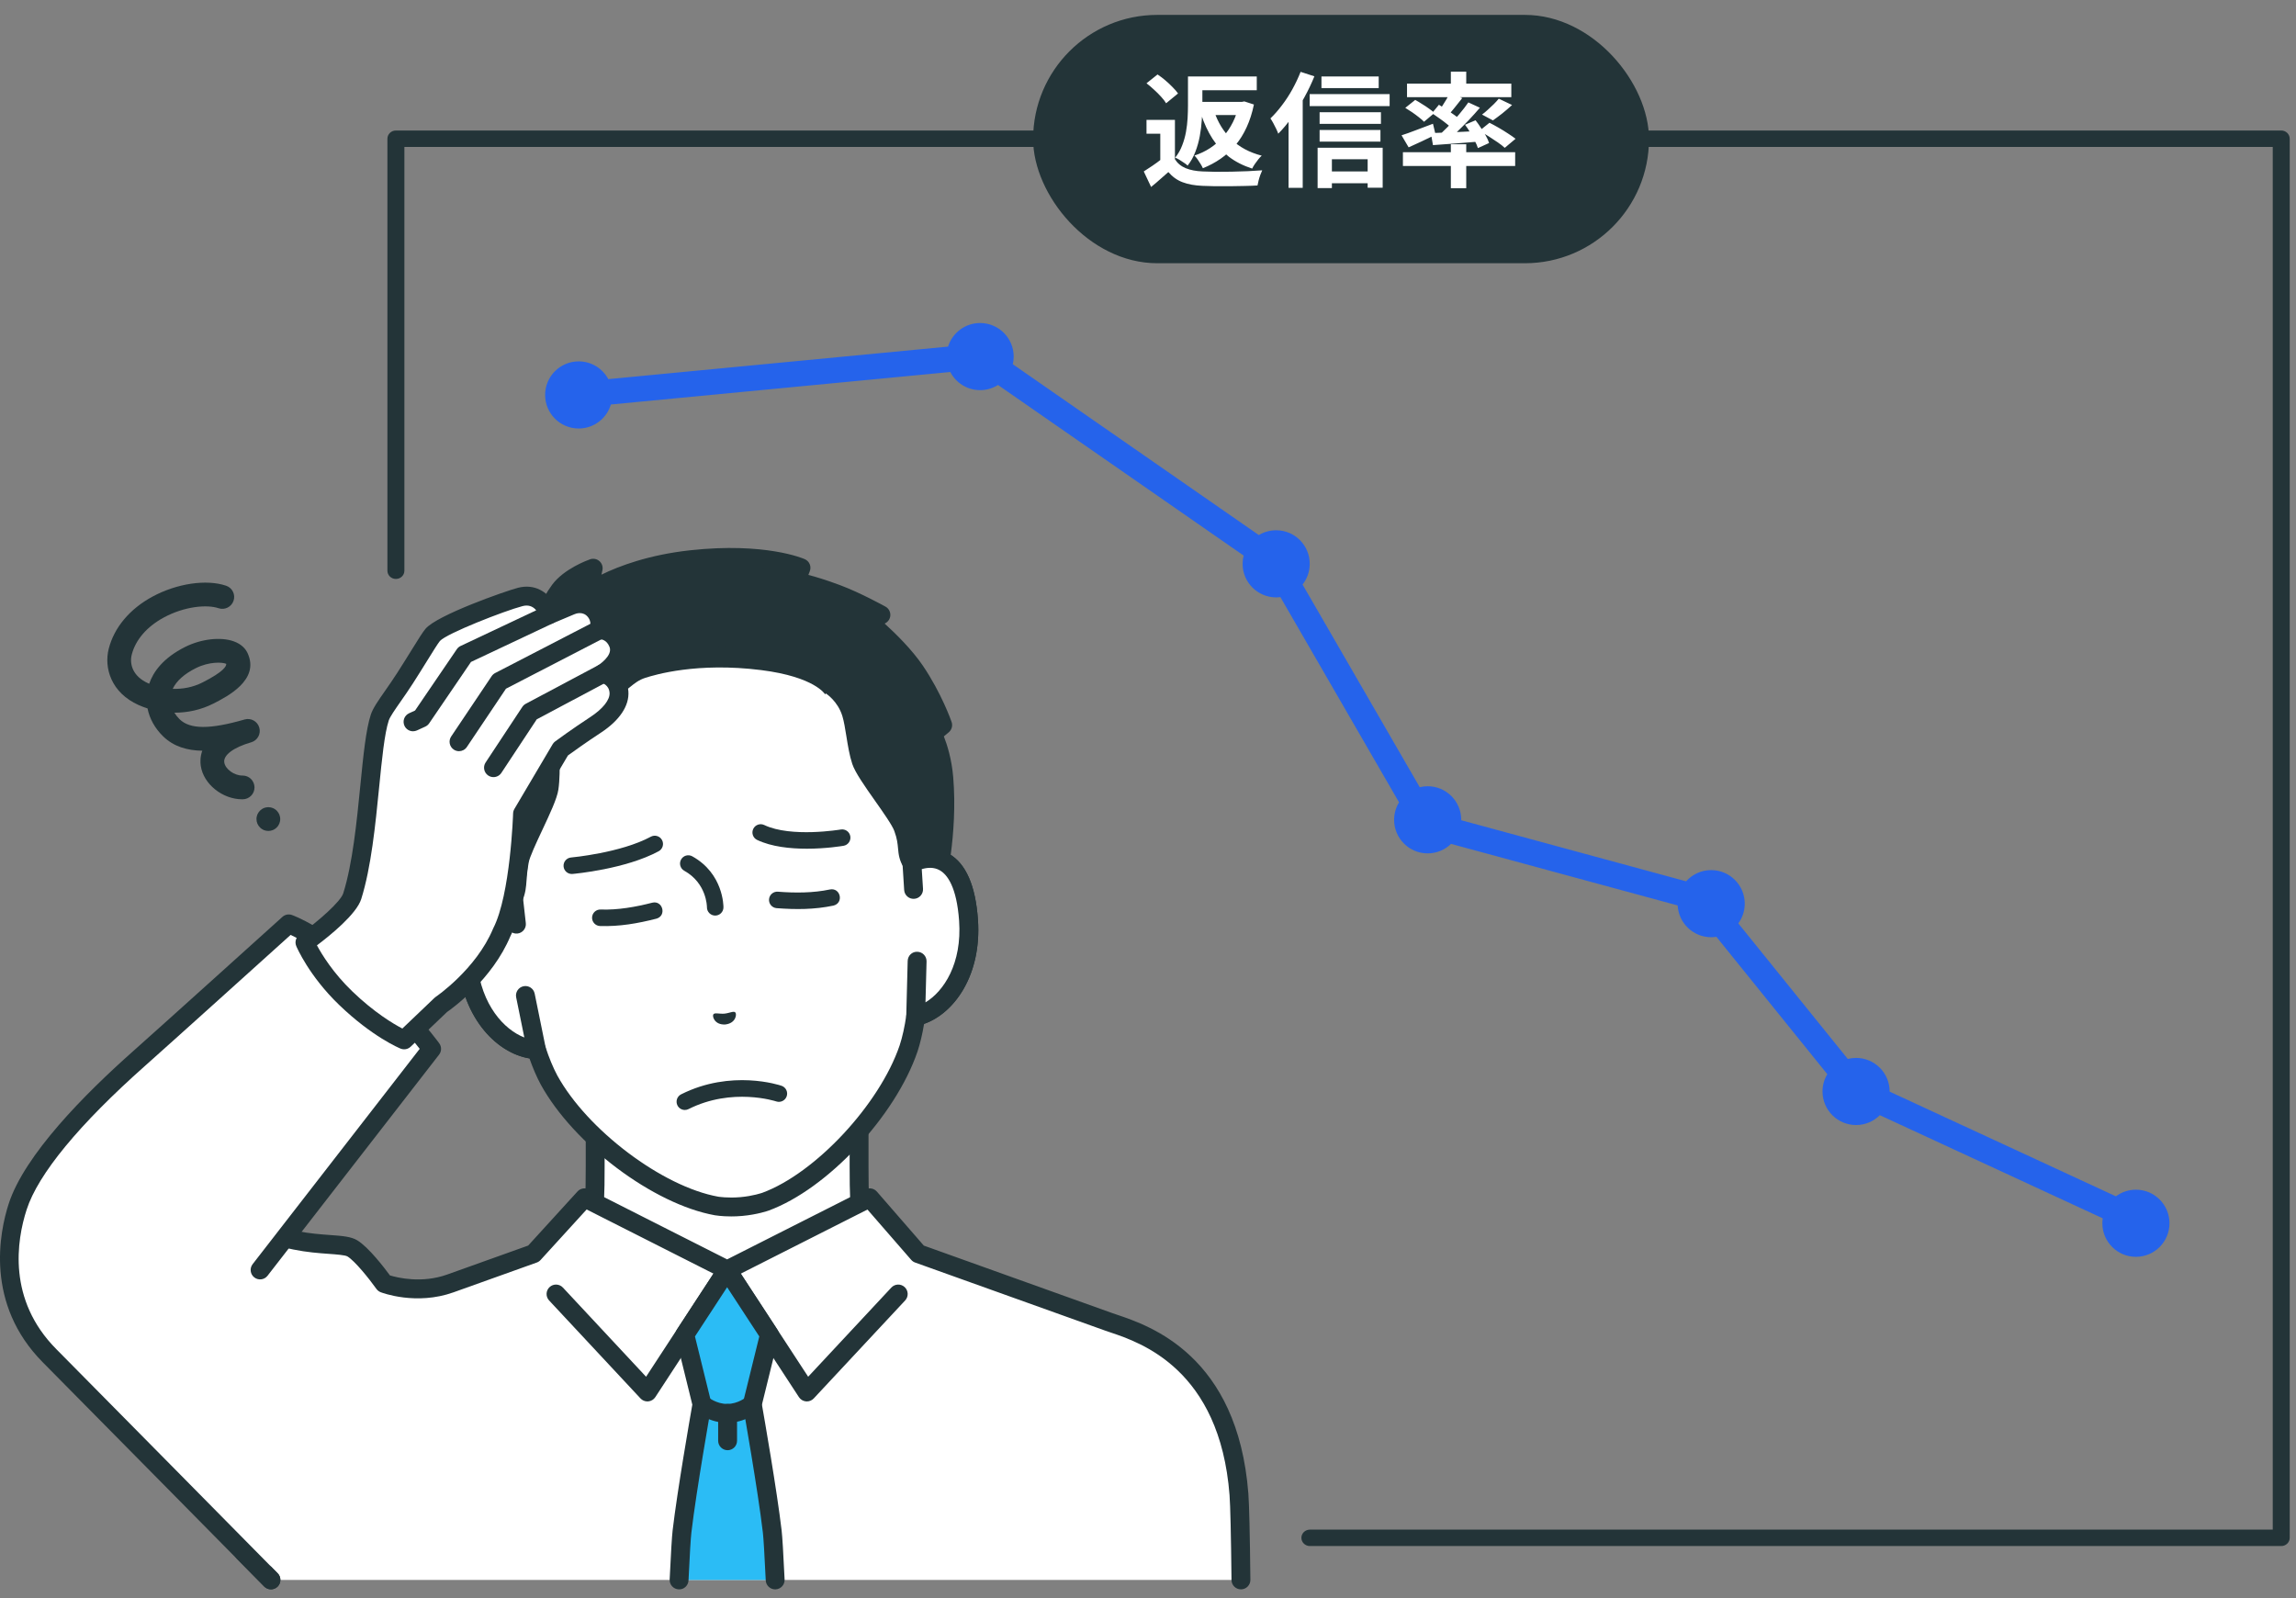 <svg width="250" height="174" viewBox="0 0 250 174" fill="none" xmlns="http://www.w3.org/2000/svg">
<rect x="0" y="0" width="250" height="174" fill="#808080" stroke="none"/>
<g clip-path="url(#clip0_1_3485)">
<path d="M108.7 144.778C99.183 141.2 97.079 138.045 95.433 136.192C93.786 134.339 93.54 133.002 93.54 126.996V108.325L79.173 111.609L64.806 108.325V126.996C64.806 133.002 64.56 134.339 62.914 136.192C61.267 138.045 59.163 141.2 49.647 144.778C40.14 148.353 68.526 165.457 68.526 165.457H89.82C89.82 165.457 118.206 148.353 108.7 144.778Z" fill="white"/>
<path d="M89.821 166.485C89.473 166.485 89.132 166.308 88.94 165.987C88.647 165.501 88.803 164.87 89.29 164.577C97.329 159.732 109.955 150.66 109.614 146.941C109.595 146.737 109.546 146.194 108.338 145.74C99.389 142.376 96.802 139.36 95.09 137.365C94.942 137.193 94.801 137.029 94.664 136.875C92.724 134.69 92.513 132.943 92.513 126.996V109.614L79.402 112.611C79.252 112.646 79.095 112.646 78.945 112.611L65.834 109.614V126.996C65.834 132.944 65.623 134.691 63.682 136.875C63.545 137.029 63.405 137.192 63.257 137.364C61.545 139.36 58.958 142.375 50.008 145.74C48.8 146.194 48.751 146.737 48.732 146.941C48.391 150.66 61.018 159.732 69.057 164.577C69.543 164.87 69.7 165.501 69.406 165.987C69.113 166.474 68.481 166.63 67.996 166.337C64.34 164.134 46.128 152.836 46.685 146.754C46.77 145.828 47.29 144.566 49.285 143.816C57.742 140.637 60.122 137.862 61.697 136.026C61.853 135.844 62.001 135.672 62.145 135.509C63.49 133.996 63.778 133.096 63.778 126.996V108.325C63.778 108.012 63.921 107.716 64.165 107.521C64.411 107.326 64.73 107.253 65.035 107.323L79.173 110.555L93.311 107.323C93.616 107.253 93.936 107.326 94.181 107.521C94.426 107.716 94.568 108.012 94.568 108.325V126.996C94.568 133.096 94.857 133.996 96.201 135.509C96.345 135.672 96.493 135.845 96.65 136.026C98.225 137.862 100.606 140.637 109.062 143.816C111.057 144.566 111.577 145.828 111.662 146.754C112.218 152.836 94.007 164.134 90.35 166.337C90.184 166.437 90.002 166.485 89.821 166.485Z" fill="#233438"/>
<path d="M120.669 143.912L99.991 136.505L94.703 130.424L79.173 138.281L63.643 130.424L58.098 136.505L49.041 139.746C45.289 141.089 41.821 139.746 41.821 139.746C41.821 139.746 39.661 136.716 38.364 135.93C37.068 135.144 32.493 136.064 27.689 133.452C22.883 130.84 24.003 155.889 24.003 155.889L26.533 169.021L29.503 172.031H135.12C135.069 167.351 134.997 163.932 134.903 162.713C133.722 147.41 123.51 144.93 120.669 143.912L120.669 143.912Z" fill="white"/>
<path d="M29.503 173.059C29.237 173.059 28.972 172.957 28.771 172.753L25.801 169.743C25.658 169.599 25.562 169.415 25.523 169.216L22.994 156.083C22.985 156.034 22.979 155.984 22.977 155.934C22.757 151.016 22.317 134.797 25.891 132.562C26.584 132.128 27.396 132.123 28.179 132.549C31.079 134.125 33.891 134.329 35.945 134.477C37.268 134.573 38.224 134.643 38.897 135.051C40.134 135.8 41.855 138.053 42.459 138.875C43.289 139.126 45.93 139.768 48.694 138.778L57.511 135.624L62.883 129.732C63.194 129.391 63.694 129.298 64.107 129.507L79.173 137.129L94.239 129.507C94.659 129.294 95.17 129.395 95.479 129.75L100.59 135.628L121.016 142.944C121.181 143.004 121.373 143.068 121.588 143.141C125.192 144.353 134.766 147.575 135.928 162.634C136.019 163.812 136.093 166.97 136.148 172.021C136.154 172.588 135.698 173.053 135.131 173.059H135.12C134.557 173.059 134.098 172.606 134.092 172.043C134.039 167.108 133.964 163.909 133.878 162.792C132.821 149.09 124.184 146.183 120.932 145.089C120.704 145.012 120.499 144.943 120.322 144.88L99.644 137.473C99.479 137.414 99.331 137.313 99.216 137.18L94.453 131.703L79.638 139.198C79.346 139.346 79.001 139.346 78.709 139.198L63.876 131.694L58.858 137.198C58.745 137.322 58.602 137.417 58.444 137.473L49.387 140.714C45.323 142.17 41.607 140.765 41.45 140.704C41.263 140.632 41.101 140.506 40.984 140.342C40.196 139.237 38.643 137.3 37.832 136.809C37.582 136.657 36.592 136.585 35.797 136.528C33.683 136.375 30.487 136.143 27.198 134.355C27.039 134.269 27.005 134.291 26.981 134.305C25.236 135.396 24.609 146.279 25.027 155.768L27.483 168.521L30.235 171.31C30.633 171.714 30.629 172.365 30.225 172.763C30.024 172.961 29.764 173.059 29.503 173.059L29.503 173.059Z" fill="#233438"/>
<path d="M70.492 152.596C70.209 152.596 69.936 152.479 69.741 152.269L59.789 141.601C59.403 141.186 59.425 140.535 59.84 140.148C60.255 139.761 60.905 139.783 61.293 140.199L70.349 149.908L78.312 137.719C78.623 137.244 79.261 137.11 79.735 137.421C80.211 137.731 80.344 138.368 80.034 138.843L71.353 152.13C71.18 152.395 70.895 152.565 70.581 152.592C70.551 152.595 70.522 152.596 70.492 152.596Z" fill="#233438"/>
<path d="M87.854 152.596C87.825 152.596 87.795 152.595 87.765 152.592C87.451 152.565 87.166 152.395 86.993 152.13L78.313 138.843C78.002 138.368 78.136 137.731 78.611 137.421C79.086 137.11 79.723 137.244 80.034 137.719L87.997 149.908L97.053 140.199C97.441 139.783 98.091 139.761 98.506 140.148C98.921 140.535 98.944 141.186 98.557 141.601L88.606 152.269C88.41 152.478 88.137 152.596 87.854 152.596H87.854Z" fill="#233438"/>
<path d="M81.913 152.911L83.78 145.332L79.173 138.281L74.567 145.332L76.433 152.911C76.433 152.911 74.82 161.993 74.261 166.749C74.18 167.439 74.07 169.32 73.942 172.032H84.405C84.276 169.32 84.166 167.439 84.085 166.749C83.526 161.993 81.913 152.911 81.913 152.911L81.913 152.911Z" fill="#2BBCF5"/>
<path d="M84.404 173.06C83.859 173.06 83.404 172.632 83.378 172.081C83.243 169.252 83.138 167.498 83.064 166.869C82.522 162.254 80.968 153.466 80.902 153.094C80.891 153.035 80.885 152.971 80.885 152.911C80.885 152.828 80.895 152.745 80.915 152.665L82.675 145.52L79.173 140.161L75.671 145.52L77.431 152.665C77.451 152.745 77.461 152.828 77.461 152.911C77.461 152.971 77.455 153.035 77.444 153.094C77.379 153.466 75.825 162.255 75.282 166.869C75.208 167.499 75.103 169.252 74.969 172.081C74.942 172.648 74.467 173.098 73.893 173.059C73.326 173.032 72.888 172.551 72.915 171.984C73.053 169.067 73.16 167.315 73.24 166.629C73.75 162.294 75.133 154.371 75.383 152.946L73.568 145.578C73.501 145.301 73.55 145.008 73.706 144.77L78.313 137.719C78.503 137.429 78.826 137.253 79.173 137.253C79.52 137.253 79.844 137.429 80.034 137.719L84.64 144.77C84.796 145.008 84.845 145.301 84.778 145.578L82.963 152.946C83.215 154.381 84.596 162.297 85.106 166.629C85.186 167.315 85.293 169.066 85.432 171.984C85.458 172.551 85.021 173.032 84.454 173.059C84.437 173.06 84.42 173.06 84.404 173.06Z" fill="#233438"/>
<path d="M79.173 154.923C77.238 154.923 75.905 153.813 75.758 153.686C75.33 153.314 75.285 152.665 75.657 152.237C76.028 151.81 76.674 151.764 77.102 152.13C77.127 152.151 78.002 152.868 79.173 152.868C80.363 152.868 81.23 152.143 81.239 152.135C81.667 151.763 82.316 151.808 82.688 152.236C83.061 152.665 83.016 153.314 82.588 153.686C82.442 153.813 81.109 154.923 79.173 154.923Z" fill="#233438"/>
<path d="M79.225 157.907C78.657 157.907 78.197 157.447 78.197 156.879V153.895C78.197 153.328 78.657 152.868 79.225 152.868C79.793 152.868 80.253 153.328 80.253 153.895V156.879C80.253 157.447 79.793 157.907 79.225 157.907Z" fill="#233438"/>
<path d="M99.295 93.956C99.295 93.956 99.294 93.956 99.294 93.957L98.317 82.795C98.035 79.576 96.954 76.477 95.158 73.79C91.728 68.661 85.195 62.911 74.886 63.769L74.705 63.785C64.404 64.73 58.969 71.527 56.481 77.174C55.178 80.132 54.652 83.372 54.934 86.591L55.91 97.752C55.91 97.752 55.91 97.752 55.91 97.752C53.429 97.053 50.193 97.933 50.922 104.957C51.568 111.178 55.611 114.188 58.41 114.291V114.291C58.79 115.456 59.242 116.588 59.775 117.586C63.211 123.84 71.606 130.163 78.02 131.314C78.02 131.314 79.165 131.511 80.71 131.376C82.255 131.241 83.348 130.848 83.348 130.848C89.464 128.601 96.633 120.916 98.932 114.16C99.284 113.084 99.532 111.892 99.704 110.678V110.679C102.442 110.091 105.901 106.425 105.457 100.185C104.956 93.142 101.617 92.838 99.295 93.956V93.956Z" fill="white"/>
<path d="M79.621 132.451C78.583 132.451 77.884 132.333 77.845 132.327C71.141 131.124 62.456 124.601 58.874 118.081C58.433 117.256 58.023 116.306 57.648 115.246C54.227 114.69 50.528 111.116 49.899 105.063C49.518 101.393 50.134 98.852 51.729 97.509C52.555 96.813 53.602 96.48 54.771 96.53L53.91 86.68C53.613 83.287 54.177 79.856 55.541 76.76C57.64 71.993 62.91 63.835 74.611 62.761L74.797 62.745C86.513 61.77 93.116 68.889 96.012 73.219C97.893 76.031 99.044 79.312 99.341 82.706L100.203 92.555C101.343 92.305 102.436 92.45 103.369 92.991C105.173 94.037 106.22 96.433 106.482 100.113C106.914 106.183 103.893 110.346 100.619 111.487C100.435 112.596 100.196 113.6 99.909 114.479C97.509 121.534 90.089 129.466 83.702 131.813C83.645 131.833 82.458 132.255 80.799 132.4C80.375 132.437 79.978 132.451 79.621 132.451ZM54.555 98.584C54.052 98.584 53.505 98.701 53.053 99.081C52.337 99.685 51.563 101.175 51.944 104.85C52.532 110.51 56.101 113.178 58.448 113.264C58.878 113.28 59.253 113.563 59.387 113.972C59.78 115.178 60.216 116.231 60.681 117.101C63.944 123.04 72.134 129.214 78.202 130.302C78.203 130.302 79.243 130.473 80.62 130.352C81.998 130.232 82.992 129.883 83.002 129.88C88.779 127.757 95.773 120.255 97.958 113.829C98.261 112.902 98.507 111.79 98.686 110.534C98.747 110.107 99.067 109.764 99.489 109.673C101.784 109.181 104.836 105.934 104.432 100.258C104.169 96.573 103.148 95.239 102.338 94.769C101.406 94.229 100.311 94.608 99.742 94.882C99.672 94.915 99.599 94.941 99.523 94.959C99.234 95.024 98.93 94.963 98.689 94.788C98.449 94.613 98.295 94.342 98.27 94.046L97.293 82.885C97.026 79.835 95.992 76.887 94.304 74.362C91.659 70.408 85.624 63.904 74.971 64.793L74.793 64.809C64.146 65.786 59.339 73.236 57.422 77.589C56.197 80.369 55.691 83.451 55.958 86.501L56.934 97.663C56.963 97.999 56.826 98.328 56.565 98.544C56.305 98.76 55.956 98.833 55.631 98.742C55.356 98.664 54.97 98.584 54.555 98.584Z" fill="#233438"/>
<path d="M53.349 100.779L55.91 97.752C56.443 96.444 56.172 95.884 56.542 93.808C56.753 92.311 59.542 87.459 59.781 85.833C60.021 84.207 59.847 82.006 59.934 80.546C59.949 80.293 60.02 80.014 60.123 79.727L61.889 76.808C61.889 76.808 62.641 77.652 62.788 77.525C62.936 77.397 63.993 75.363 65.062 75.269C66.13 75.176 66.048 76.005 67.18 75.676C68.312 75.348 68.899 74.246 70.249 73.812C71.299 73.475 75.906 72.085 82.884 72.965C88.739 73.703 89.848 75.609 89.848 75.609L90.487 74.65C90.487 74.65 92.085 75.628 92.707 77.679C93.131 79.078 93.257 81.299 93.775 82.859C94.293 84.419 97.882 88.712 98.35 90.151C99.076 92.13 98.543 92.761 99.296 93.956L101.818 96.699C101.818 96.699 103.281 90.898 102.766 84.709C102.527 81.826 101.521 79.888 101.521 79.888L102.645 78.949C102.645 78.949 101.621 75.982 99.624 73.043C97.824 70.393 94.492 67.663 94.492 67.663L95.918 66.952C95.918 66.952 93.344 65.35 91.106 64.675C88.072 63.76 86.626 63.352 86.626 63.352L87.216 61.826C87.216 61.826 83.26 60.07 75.287 60.937C67.815 61.749 63.995 64.62 63.995 64.62L64.59 61.87C64.59 61.87 62.075 62.755 60.948 64.28C59.821 65.805 59.379 67.273 59.379 67.273C59.379 67.273 58.205 66.712 56.774 67.131C55.445 67.52 54.174 69.111 54.174 69.111L56.331 69.821C56.331 69.821 55.077 70.774 53.454 72.75C51.957 74.573 51.08 77.805 51.08 77.805L52.4 78.612C52.4 78.612 50.337 81.888 50.383 87.947C50.428 93.717 53.35 100.779 53.35 100.779L53.349 100.779Z" fill="#233438"/>
<path d="M53.349 101.807C53.297 101.807 53.244 101.803 53.191 101.794C52.836 101.739 52.537 101.503 52.4 101.172C52.277 100.876 49.401 93.858 49.355 87.955C49.321 83.467 50.397 80.42 51.049 78.991L50.543 78.682C50.153 78.444 49.968 77.977 50.088 77.536C50.126 77.395 51.041 74.068 52.659 72.098C53.283 71.338 53.856 70.722 54.334 70.245L53.852 70.087C53.532 69.981 53.285 69.726 53.189 69.404C53.093 69.081 53.161 68.732 53.371 68.469C53.522 68.28 54.891 66.612 56.484 66.145C57.366 65.887 58.164 65.919 58.76 66.025C59.034 65.402 59.475 64.544 60.121 63.669C61.399 61.939 63.961 61.002 64.249 60.901C64.598 60.777 64.991 60.853 65.27 61.1C65.549 61.346 65.673 61.724 65.595 62.088L65.49 62.571C67.417 61.627 70.653 60.407 75.176 59.915C83.328 59.028 87.461 60.81 87.633 60.887C88.134 61.109 88.373 61.686 88.175 62.197L88.019 62.601C88.797 62.801 89.939 63.142 91.467 63.713C93.701 64.549 96.307 65.993 96.417 66.054C96.75 66.239 96.954 66.594 96.945 66.976C96.937 67.357 96.718 67.702 96.376 67.872L96.325 67.898C97.498 68.965 99.284 70.715 100.474 72.465C102.524 75.483 103.572 78.488 103.616 78.614C103.755 79.018 103.631 79.465 103.303 79.738L102.772 80.183C103.117 81.06 103.625 82.632 103.791 84.624C104.313 90.912 102.876 96.707 102.815 96.95C102.722 97.317 102.437 97.603 102.07 97.695C101.708 97.789 101.317 97.673 101.061 97.395L98.539 94.652C98.496 94.606 98.459 94.556 98.426 94.504C97.903 93.673 97.841 93.011 97.782 92.371C97.735 91.858 97.686 91.326 97.385 90.504C97.19 89.908 96.136 88.411 95.288 87.209C94.169 85.62 93.111 84.119 92.8 83.183C92.496 82.267 92.324 81.199 92.158 80.167C92.025 79.34 91.899 78.558 91.723 77.977C91.23 76.35 89.957 75.531 89.945 75.523C89.467 75.221 89.319 74.589 89.617 74.109C89.916 73.629 90.543 73.478 91.024 73.773C91.102 73.822 92.963 74.983 93.691 77.381C93.907 78.095 94.043 78.943 94.187 79.841C94.341 80.793 94.499 81.776 94.751 82.535C94.966 83.183 96.076 84.759 96.969 86.025C98.264 87.862 99.068 89.035 99.328 89.833C99.709 90.871 99.778 91.629 99.829 92.182C99.876 92.69 99.901 92.96 100.12 93.335L101.211 94.521C101.588 92.353 102.061 88.63 101.742 84.794C101.524 82.174 100.617 80.377 100.608 80.359C100.389 79.932 100.494 79.407 100.862 79.1L101.422 78.631C101.016 77.625 100.121 75.604 98.773 73.62C97.077 71.123 93.873 68.485 93.841 68.459C93.571 68.238 93.431 67.895 93.471 67.549C93.495 67.33 93.588 67.129 93.733 66.971C92.848 66.53 91.744 66.011 90.746 65.638C87.881 64.566 86.506 64.373 86.493 64.371C86.181 64.328 85.903 64.146 85.743 63.875C85.583 63.604 85.554 63.274 85.667 62.981L85.868 62.463C84.312 62.035 80.813 61.37 75.397 61.959C68.34 62.726 64.646 65.417 64.61 65.444C64.266 65.698 63.799 65.715 63.439 65.483C63.079 65.251 62.899 64.821 62.99 64.403L63.137 63.721C62.611 64.05 62.101 64.448 61.774 64.891C60.777 66.24 60.366 67.558 60.362 67.572C60.275 67.858 60.066 68.093 59.792 68.213C59.519 68.333 59.206 68.33 58.935 68.2C58.935 68.2 58.075 67.821 57.063 68.118C56.748 68.209 56.411 68.419 56.098 68.662L56.653 68.845C57.016 68.965 57.282 69.275 57.345 69.652C57.407 70.029 57.256 70.409 56.952 70.64C56.942 70.648 55.761 71.56 54.248 73.402C53.314 74.54 52.629 76.344 52.297 77.345L52.936 77.736C53.17 77.879 53.338 78.111 53.4 78.378C53.463 78.646 53.416 78.928 53.269 79.16C53.252 79.188 51.367 82.301 51.411 87.939C51.441 91.826 52.858 96.404 53.696 98.777L55.014 97.219C55.212 96.687 55.239 96.321 55.283 95.698C55.321 95.183 55.367 94.542 55.53 93.627C55.641 92.834 56.23 91.539 57.186 89.505C57.844 88.103 58.665 86.358 58.764 85.683C58.9 84.76 58.891 83.605 58.883 82.489C58.877 81.764 58.872 81.08 58.908 80.485C59.009 78.779 60.747 76.58 61.094 76.156C61.455 75.718 62.101 75.654 62.54 76.013C62.979 76.373 63.043 77.02 62.684 77.459C61.996 78.301 61.006 79.834 60.96 80.607C60.928 81.133 60.934 81.784 60.939 82.473C60.947 83.612 60.957 84.903 60.798 85.983C60.654 86.958 59.873 88.62 59.046 90.379C58.421 91.711 57.642 93.368 57.56 93.951C57.409 94.798 57.369 95.355 57.334 95.846C57.281 96.585 57.235 97.224 56.861 98.14C56.82 98.24 56.764 98.333 56.694 98.416L54.134 101.443C53.937 101.675 53.649 101.807 53.349 101.807L53.349 101.807Z" fill="#233438"/>
<path d="M65.394 74.338C65.238 74.338 65.08 74.302 64.932 74.227C64.426 73.971 64.222 73.354 64.477 72.848C64.553 72.697 66.379 69.131 69.989 66.778C74.457 63.864 79.103 64.618 79.298 64.652C79.858 64.748 80.234 65.279 80.138 65.839C80.041 66.398 79.51 66.773 78.951 66.678C78.913 66.672 74.884 66.041 71.112 68.5C67.979 70.542 66.329 73.742 66.312 73.775C66.131 74.132 65.769 74.338 65.394 74.338V74.338Z" fill="#233438"/>
<path d="M69.969 73.399C69.7 73.399 69.432 73.295 69.231 73.088C68.838 72.682 68.844 72.037 69.248 71.641C69.36 71.531 72.058 68.944 77.831 68.439C83.186 67.967 87.259 70.614 87.43 70.726C87.904 71.038 88.036 71.676 87.723 72.15C87.411 72.624 86.773 72.755 86.3 72.443C86.265 72.42 82.625 70.083 78.01 70.487C73.027 70.923 70.705 73.092 70.683 73.114C70.483 73.304 70.225 73.399 69.969 73.399Z" fill="#233438"/>
<path d="M56.232 100.627L55.91 97.752C53.429 97.053 50.193 97.932 50.922 104.957C51.568 111.178 55.611 114.188 58.41 114.291L57.211 108.394L56.232 100.627L56.232 100.627Z" fill="white"/>
<path d="M58.41 115.319C58.397 115.319 58.385 115.319 58.372 115.318C54.768 115.186 50.573 111.546 49.9 105.063C49.519 101.393 50.135 98.851 51.729 97.509C52.879 96.541 54.461 96.276 56.189 96.763C56.592 96.877 56.885 97.222 56.931 97.638L57.253 100.513C57.316 101.077 56.91 101.585 56.346 101.649C55.778 101.71 55.274 101.305 55.21 100.741L54.971 98.609C54.373 98.538 53.634 98.593 53.053 99.081C52.337 99.684 51.563 101.175 51.944 104.851C52.427 109.495 54.917 112.125 57.091 112.967L56.203 108.599C56.09 108.042 56.45 107.5 57.006 107.387C57.564 107.274 58.105 107.633 58.218 108.189L59.417 114.087C59.48 114.396 59.398 114.716 59.194 114.957C58.998 115.187 58.711 115.319 58.41 115.319V115.319Z" fill="#233438"/>
<path d="M99.293 93.957L99.476 96.844L99.861 104.662L99.704 110.679C102.442 110.091 105.901 106.425 105.457 100.186C104.956 93.141 101.615 92.837 99.293 93.957Z" fill="white"/>
<path d="M99.704 111.706C99.467 111.706 99.234 111.624 99.047 111.469C98.805 111.268 98.668 110.967 98.677 110.652L98.833 104.636C98.848 104.068 99.302 103.609 99.887 103.635C100.455 103.65 100.903 104.122 100.888 104.689L100.772 109.145C102.768 107.938 104.763 104.916 104.432 100.259C104.169 96.573 103.148 95.239 102.338 94.769C101.681 94.388 100.944 94.464 100.366 94.638L100.502 96.779C100.538 97.345 100.108 97.834 99.541 97.869C98.968 97.906 98.487 97.475 98.45 96.909L98.268 94.022C98.241 93.604 98.47 93.213 98.847 93.031C100.463 92.252 102.069 92.238 103.369 92.991C105.173 94.036 106.22 96.433 106.482 100.113C106.945 106.614 103.447 110.927 99.92 111.683C99.848 111.699 99.776 111.706 99.704 111.706H99.704Z" fill="#233438"/>
<path d="M62.26 95.164C61.799 95.164 61.406 94.811 61.365 94.343C61.322 93.849 61.688 93.412 62.182 93.369C62.236 93.364 67.582 92.876 70.866 91.105C71.303 90.868 71.848 91.032 72.084 91.469C72.32 91.906 72.157 92.452 71.72 92.688C68.106 94.637 62.573 95.14 62.339 95.16C62.313 95.163 62.286 95.164 62.26 95.164Z" fill="#233438"/>
<path d="M87.835 92.412C86.053 92.412 84.01 92.205 82.441 91.457C81.992 91.243 81.803 90.706 82.016 90.258C82.23 89.81 82.767 89.62 83.215 89.833C86.14 91.228 91.492 90.331 91.546 90.322C92.038 90.238 92.501 90.566 92.585 91.055C92.67 91.545 92.341 92.01 91.852 92.094C91.721 92.117 89.964 92.413 87.835 92.413L87.835 92.412Z" fill="#233438"/>
<path d="M77.676 110.445C77.823 110.24 78.287 110.412 78.872 110.374C79.455 110.309 79.881 110.058 80.062 110.234C80.249 110.416 80.139 111.418 78.976 111.55C77.807 111.623 77.523 110.657 77.676 110.445Z" fill="#233438"/>
<path d="M71.48 100.029C69.445 100.549 67.454 100.9 65.329 100.831C64.833 100.811 64.448 100.392 64.468 99.895C64.488 99.395 64.915 99.007 65.416 99.034C67.256 99.1 69.219 98.756 71.013 98.292C72.157 98.004 72.618 99.702 71.48 100.029L71.48 100.029Z" fill="#233438"/>
<path d="M84.729 97.095C86.57 97.239 88.557 97.236 90.353 96.853C91.521 96.611 91.911 98.32 90.75 98.607C88.67 99.044 86.647 99.044 84.554 98.885C84.059 98.841 83.693 98.405 83.737 97.91C83.781 97.409 84.23 97.041 84.729 97.095Z" fill="#233438"/>
<path d="M77.874 99.693H77.864C77.367 99.687 76.969 99.28 76.975 98.784C76.975 98.683 76.945 96.17 74.507 94.813C74.073 94.572 73.917 94.024 74.159 93.59C74.4 93.156 74.947 92.999 75.382 93.242C78.775 95.13 78.775 98.655 78.773 98.804C78.768 99.297 78.366 99.693 77.874 99.693Z" fill="#233438"/>
<path d="M74.569 120.86C74.24 120.86 73.923 120.679 73.765 120.365C73.541 119.921 73.72 119.38 74.164 119.157C79.63 116.407 84.879 118.151 85.1 118.227C85.57 118.388 85.82 118.899 85.659 119.369C85.498 119.838 84.986 120.089 84.518 119.929C84.444 119.904 79.73 118.37 74.972 120.764C74.843 120.829 74.705 120.86 74.569 120.86L74.569 120.86Z" fill="#233438"/>
<path d="M39.825 106.381C34.886 101.786 31.44 100.598 31.44 100.598C31.44 100.598 18.147 112.595 15.141 115.26C9.137 120.583 3.453 126.657 1.92 131.404C0.426 136.033 0.266 142.453 5.405 147.63C9.69 151.949 29.503 172.031 29.503 172.031L28.319 138.281L46.996 114.206C46.996 114.206 45.71 112.459 43.68 110.236C41.65 108.013 39.825 106.381 39.825 106.381Z" fill="white"/>
<path d="M29.503 173.059C29.237 173.059 28.972 172.957 28.771 172.754C28.573 172.553 8.91 152.623 4.675 148.354C-1.664 141.969 -0.047 134.153 0.942 131.088C2.666 125.747 9.245 119.114 14.459 114.491C17.427 111.86 30.618 99.955 30.751 99.835C31.029 99.584 31.421 99.504 31.775 99.626C31.924 99.678 35.485 100.94 40.525 105.628C40.586 105.683 42.398 107.307 44.439 109.543C46.482 111.78 47.771 113.524 47.824 113.597C48.097 113.967 48.091 114.473 47.809 114.837L29.131 138.911C28.784 139.36 28.138 139.441 27.69 139.093C27.241 138.746 27.16 138.1 27.507 137.651L45.699 114.203C45.159 113.514 44.183 112.311 42.922 110.929C40.954 108.774 39.158 107.163 39.14 107.147C35.546 103.804 32.766 102.318 31.643 101.799C29.22 103.985 18.471 113.681 15.823 116.029C8.619 122.416 4.15 127.841 2.899 131.72C1.814 135.081 0.791 141.523 6.134 146.906C10.371 151.177 30.037 171.109 30.235 171.31C30.633 171.714 30.629 172.365 30.225 172.763C30.024 172.961 29.764 173.059 29.503 173.059L29.503 173.059Z" fill="#233438"/>
<path d="M33.206 102.618C33.206 102.618 37.796 99.354 38.353 97.582C40.233 91.605 40.215 81.569 41.356 78.122C41.642 77.26 42.86 75.779 44.098 73.853C45.531 71.624 46.669 69.663 47.116 69.131C48.062 68.004 54.946 65.442 56.645 65.001C59.02 64.384 59.782 66.931 59.782 66.931L62.111 65.949C62.111 65.949 63.775 65.162 64.851 66.586C65.561 67.49 65.248 68.581 65.248 68.581C65.248 68.581 66.692 68.475 67.321 70.058C68.046 71.88 65.662 73.321 65.662 73.321C65.662 73.321 67.269 73.665 67.396 75.353C67.505 76.808 66.099 78.112 64.843 78.933C62.844 80.24 61.061 81.556 61.061 81.556L56.897 88.602C56.897 88.602 56.624 97.626 54.632 101.526C52.647 106.285 48.023 109.394 48.023 109.394L44.005 113.228C44.005 113.228 41.155 112.067 37.63 108.67C34.471 105.625 33.206 102.617 33.206 102.617L33.206 102.618Z" fill="white"/>
<path d="M44.005 114.256C43.875 114.256 43.744 114.231 43.618 114.18C43.494 114.129 40.542 112.905 36.917 109.41C33.642 106.255 32.314 103.146 32.259 103.016C32.072 102.572 32.218 102.059 32.611 101.78C34.683 100.306 37.093 98.163 37.373 97.273C38.392 94.032 38.842 89.504 39.238 85.508C39.562 82.245 39.842 79.427 40.381 77.799C40.609 77.112 41.169 76.311 41.943 75.201C42.339 74.633 42.788 73.99 43.233 73.298C43.8 72.417 44.32 71.578 44.769 70.854C45.586 69.535 46.027 68.831 46.329 68.471C47.598 66.957 55.12 64.335 56.386 64.006C58.255 63.523 59.579 64.491 60.287 65.603L61.712 65.002C62.508 64.624 64.421 64.313 65.671 65.967C66.139 66.562 66.302 67.203 66.338 67.732C67.057 67.989 67.832 68.56 68.277 69.678C68.826 71.059 68.237 72.293 67.44 73.171C67.938 73.645 68.35 74.33 68.421 75.276C68.539 76.841 67.468 78.445 65.406 79.793C63.803 80.841 62.325 81.907 61.839 82.261L57.914 88.9C57.852 90.468 57.45 98.225 55.566 101.958C53.597 106.64 49.321 109.744 48.673 110.194L44.715 113.972C44.52 114.157 44.265 114.256 44.006 114.256L44.005 114.256ZM34.511 102.936C35.064 103.962 36.284 105.945 38.343 107.93C40.749 110.249 42.836 111.485 43.81 111.993L47.313 108.65C47.356 108.61 47.401 108.573 47.45 108.541C47.493 108.512 51.846 105.535 53.684 101.13C53.694 101.106 53.705 101.082 53.717 101.058C55.581 97.41 55.867 88.659 55.869 88.571C55.874 88.398 55.924 88.228 56.012 88.079L60.176 81.033C60.247 80.915 60.34 80.811 60.451 80.729C60.525 80.675 62.28 79.381 64.281 78.073C65.647 77.18 66.428 76.192 66.371 75.43C66.307 74.581 65.578 74.359 65.433 74.323C65.029 74.223 64.717 73.888 64.655 73.478C64.593 73.067 64.775 72.657 65.131 72.442C65.144 72.434 66.753 71.409 66.367 70.438C66.053 69.651 65.463 69.606 65.301 69.608C64.987 69.625 64.649 69.468 64.448 69.209C64.248 68.95 64.17 68.612 64.26 68.298C64.263 68.287 64.409 67.687 64.043 67.221C63.502 66.505 62.695 66.815 62.54 66.884L60.181 67.878C59.912 67.991 59.607 67.985 59.343 67.861C59.079 67.736 58.881 67.505 58.797 67.225C58.681 66.858 58.194 65.66 56.903 65.995C54.947 66.504 48.636 68.971 47.902 69.793C47.682 70.056 47.116 70.969 46.516 71.936C46.062 72.669 45.535 73.518 44.963 74.409C44.497 75.134 44.036 75.795 43.628 76.378C43.031 77.234 42.466 78.043 42.332 78.445C41.865 79.856 41.583 82.7 41.284 85.711C40.877 89.805 40.417 94.447 39.334 97.89C38.817 99.534 35.963 101.844 34.511 102.935L34.511 102.936Z" fill="#233438"/>
<path d="M53.733 84.617C53.538 84.617 53.342 84.562 53.167 84.447C52.693 84.134 52.563 83.496 52.876 83.023L56.874 76.971C56.969 76.828 57.098 76.711 57.25 76.63L65.18 72.414C65.681 72.148 66.304 72.338 66.57 72.839C66.836 73.34 66.646 73.962 66.145 74.229L58.446 78.322L54.592 84.156C54.394 84.455 54.067 84.617 53.733 84.617Z" fill="#233438"/>
<path d="M49.979 81.793C49.782 81.793 49.583 81.737 49.407 81.619C48.936 81.303 48.81 80.664 49.126 80.193L53.532 73.626C53.628 73.482 53.76 73.365 53.913 73.285L64.775 67.668C65.281 67.407 65.9 67.606 66.161 68.109C66.422 68.614 66.224 69.234 65.72 69.494L55.092 74.99L50.834 81.338C50.635 81.634 50.31 81.793 49.979 81.793V81.793Z" fill="#233438"/>
<path d="M44.974 79.625C44.584 79.625 44.212 79.403 44.039 79.025C43.802 78.509 44.029 77.899 44.545 77.663L45.192 77.366L49.742 70.687C49.846 70.536 49.988 70.415 50.153 70.337L59.343 66.001C59.856 65.758 60.469 65.979 60.711 66.492C60.953 67.006 60.733 67.618 60.22 67.86L51.284 72.076L46.731 78.76C46.625 78.915 46.479 79.038 46.309 79.116L45.401 79.532C45.263 79.595 45.117 79.625 44.974 79.625Z" fill="#233438"/>
<path d="M26.385 87.033C24.219 87.033 22.154 85.376 21.861 83.391C21.803 83.004 21.787 82.409 22.025 81.742C20.407 81.722 18.916 81.303 17.757 80.172C16.863 79.3 16.284 78.247 16.065 77.139C15.737 77.034 15.414 76.911 15.097 76.77C12.102 75.435 11.304 72.724 11.842 70.63C12.436 68.319 14.123 66.308 16.592 64.969C19.245 63.53 22.47 63.05 24.62 63.776C25.297 64.004 25.66 64.738 25.431 65.414C25.203 66.091 24.468 66.454 23.793 66.226C22.539 65.802 20.087 66.016 17.824 67.243C15.995 68.235 14.76 69.666 14.347 71.273C14.087 72.284 14.425 73.639 16.15 74.408C16.182 74.422 16.214 74.436 16.246 74.449C16.682 73.172 17.74 71.65 20.176 70.434C21.903 69.572 24.013 69.328 25.427 69.824C26.349 70.147 26.77 70.707 26.96 71.12C28.308 74.037 24.741 75.845 23.218 76.617C21.914 77.278 20.448 77.609 18.987 77.602C19.141 77.855 19.334 78.097 19.563 78.321C20.693 79.423 22.872 79.43 26.632 78.342C27.317 78.142 28.035 78.539 28.233 79.225C28.432 79.911 28.037 80.628 27.351 80.826C25.426 81.383 24.302 82.221 24.419 83.014C24.527 83.742 25.497 84.447 26.385 84.447C26.396 84.446 26.407 84.446 26.419 84.446C27.127 84.446 27.704 85.016 27.712 85.725C27.721 86.439 27.149 87.024 26.435 87.032C26.418 87.032 26.402 87.033 26.385 87.033L26.385 87.033ZM18.808 75.004C19.845 75.041 20.976 74.854 22.049 74.31C24.35 73.144 24.658 72.542 24.634 72.285C24.228 72.091 22.777 72.025 21.331 72.748C20.064 73.38 19.207 74.15 18.808 75.004Z" fill="#233438"/>
<path d="M29.22 90.479C29.136 90.479 29.052 90.466 28.967 90.453C28.883 90.433 28.805 90.414 28.721 90.382C28.644 90.35 28.573 90.304 28.502 90.259C28.43 90.214 28.366 90.156 28.308 90.097C28.062 89.858 27.927 89.528 27.927 89.186C27.927 89.102 27.933 89.018 27.952 88.934C27.971 88.85 27.991 88.765 28.023 88.688C28.056 88.61 28.101 88.539 28.146 88.468C28.192 88.397 28.243 88.332 28.308 88.267C28.366 88.209 28.43 88.158 28.502 88.112C28.573 88.061 28.644 88.022 28.721 87.99C28.805 87.957 28.883 87.931 28.967 87.918C29.387 87.834 29.834 87.97 30.131 88.268C30.195 88.332 30.247 88.397 30.293 88.468C30.337 88.539 30.383 88.61 30.415 88.688C30.447 88.765 30.467 88.85 30.486 88.934C30.506 89.018 30.512 89.102 30.512 89.186C30.512 89.27 30.506 89.354 30.486 89.438C30.467 89.522 30.447 89.599 30.415 89.677C30.383 89.755 30.337 89.832 30.293 89.903C30.247 89.975 30.195 90.039 30.131 90.097C30.072 90.156 30.008 90.214 29.937 90.259C29.866 90.304 29.794 90.35 29.711 90.382C29.633 90.414 29.555 90.433 29.471 90.453C29.387 90.466 29.303 90.479 29.219 90.479H29.22Z" fill="#233438"/>
<path d="M248.392 168.343H142.626C142.116 168.343 141.702 167.943 141.702 167.449C141.702 166.955 142.116 166.555 142.626 166.555H247.468V15.998H44.032V62.145C44.032 62.639 43.618 63.039 43.108 63.039C42.597 63.039 42.184 62.639 42.184 62.145V15.104C42.184 14.61 42.597 14.21 43.108 14.21H248.392C248.902 14.21 249.316 14.61 249.316 15.104V167.449C249.316 167.943 248.902 168.343 248.392 168.343Z" fill="#233438"/>
<path d="M232.569 129.541C231.752 129.541 230.997 129.81 230.389 130.263L205.753 118.864C205.753 118.859 205.753 118.853 205.753 118.847C205.753 116.829 204.117 115.192 202.098 115.192C201.786 115.192 201.483 115.232 201.194 115.305L189.276 100.545C189.716 99.942 189.976 99.199 189.976 98.395C189.976 96.377 188.34 94.741 186.322 94.741C185.237 94.741 184.264 95.213 183.594 95.963L159.106 89.313C159.106 89.297 159.107 89.282 159.107 89.266C159.107 87.248 157.47 85.612 155.452 85.612C155.154 85.612 154.865 85.648 154.587 85.716L141.83 63.648C142.318 63.027 142.61 62.244 142.61 61.392C142.61 59.374 140.974 57.738 138.955 57.738C138.265 57.738 137.619 57.929 137.068 58.262L110.279 39.659C110.341 39.392 110.375 39.114 110.375 38.828C110.375 36.809 108.738 35.173 106.72 35.173C105.08 35.173 103.692 36.253 103.23 37.741L66.235 41.283C65.62 40.132 64.407 39.349 63.011 39.349C60.992 39.349 59.356 40.985 59.356 43.003C59.356 45.022 60.992 46.658 63.011 46.658C64.667 46.658 66.066 45.555 66.514 44.044L103.473 40.505C104.081 41.679 105.306 42.482 106.72 42.482C107.437 42.482 108.104 42.275 108.668 41.919L135.413 60.492C135.34 60.78 135.301 61.081 135.301 61.392C135.301 63.411 136.937 65.047 138.955 65.047C139.111 65.047 139.265 65.036 139.416 65.017L152.333 87.361C151.994 87.916 151.798 88.568 151.798 89.266C151.798 91.285 153.434 92.921 155.452 92.921C156.442 92.921 157.339 92.527 157.997 91.888L182.672 98.589C182.773 100.517 184.368 102.05 186.322 102.05C186.515 102.05 186.704 102.035 186.889 102.006L198.966 116.964C198.635 117.514 198.444 118.158 198.444 118.847C198.444 120.865 200.08 122.502 202.099 122.502C203.109 122.502 204.024 122.091 204.686 121.428L228.955 132.657C228.929 132.833 228.915 133.013 228.915 133.196C228.915 135.214 230.551 136.851 232.57 136.851C234.588 136.851 236.224 135.214 236.224 133.196C236.224 131.177 234.588 129.541 232.57 129.541L232.569 129.541Z" fill="#2563EB"/>
<rect x="112.49" y="1.622" width="67.061" height="27.041" rx="13.52" fill="#233438"/>
<path d="M127.933 13.056V18.045H126.338V14.557H124.837V13.056H127.933ZM127.933 17.342C128.213 17.784 128.605 18.108 129.11 18.316C129.623 18.523 130.236 18.64 130.948 18.667C131.345 18.685 131.818 18.699 132.368 18.708C132.918 18.708 133.495 18.703 134.099 18.694C134.703 18.685 135.293 18.667 135.87 18.64C136.456 18.613 136.979 18.581 137.438 18.545C137.375 18.672 137.308 18.834 137.235 19.032C137.163 19.23 137.1 19.433 137.046 19.641C136.992 19.848 136.951 20.033 136.924 20.195C136.51 20.222 136.041 20.24 135.518 20.249C135.005 20.267 134.468 20.276 133.909 20.276C133.36 20.285 132.823 20.285 132.3 20.276C131.787 20.267 131.327 20.253 130.921 20.235C130.083 20.199 129.367 20.069 128.772 19.843C128.186 19.627 127.667 19.258 127.217 18.735C126.928 18.987 126.631 19.248 126.324 19.519C126.027 19.789 125.698 20.069 125.337 20.357L124.54 18.667C124.837 18.478 125.153 18.27 125.486 18.045C125.82 17.82 126.14 17.585 126.446 17.342H127.933ZM124.837 9.068L126.04 8.108C126.311 8.288 126.59 8.5 126.879 8.743C127.167 8.986 127.433 9.234 127.676 9.487C127.92 9.73 128.118 9.96 128.271 10.176L126.973 11.244C126.847 11.028 126.667 10.794 126.433 10.541C126.198 10.28 125.941 10.023 125.662 9.771C125.382 9.509 125.108 9.275 124.837 9.068ZM130.137 8.324H136.843V9.825H130.137V8.324ZM130.326 11.096H135.288V12.529H130.326V11.096ZM129.353 8.324H130.921V11.501C130.921 11.988 130.899 12.52 130.854 13.097C130.818 13.665 130.746 14.241 130.637 14.827C130.529 15.413 130.367 15.986 130.151 16.544C129.943 17.094 129.664 17.59 129.312 18.032C129.231 17.942 129.105 17.842 128.934 17.734C128.772 17.617 128.6 17.504 128.42 17.396C128.24 17.288 128.087 17.211 127.96 17.166C128.285 16.761 128.537 16.319 128.718 15.841C128.907 15.355 129.047 14.859 129.137 14.354C129.227 13.849 129.285 13.354 129.312 12.867C129.339 12.371 129.353 11.907 129.353 11.474V8.324ZM134.896 11.096H135.207L135.491 11.042L136.532 11.38C136.343 12.299 136.077 13.128 135.735 13.867C135.401 14.597 134.996 15.246 134.518 15.814C134.049 16.373 133.517 16.86 132.922 17.274C132.327 17.689 131.679 18.036 130.975 18.316C130.912 18.171 130.827 18.014 130.719 17.842C130.619 17.671 130.511 17.504 130.394 17.342C130.277 17.18 130.164 17.045 130.056 16.936C130.669 16.738 131.237 16.468 131.76 16.125C132.282 15.783 132.751 15.377 133.166 14.908C133.589 14.431 133.95 13.894 134.247 13.3C134.545 12.705 134.761 12.056 134.896 11.352V11.096ZM132.206 12.123C132.602 13.313 133.224 14.327 134.072 15.165C134.928 16.004 136.032 16.599 137.384 16.95C137.267 17.049 137.141 17.184 137.006 17.356C136.879 17.518 136.753 17.689 136.627 17.869C136.51 18.041 136.415 18.203 136.343 18.356C135.37 18.041 134.527 17.613 133.815 17.072C133.112 16.522 132.512 15.864 132.017 15.098C131.521 14.322 131.111 13.444 130.786 12.461L132.206 12.123ZM143.887 8.324H150.12V9.595H143.887V8.324ZM143.685 12.218H150.364V13.489H143.685V12.218ZM143.685 14.151H150.31V15.422H143.685V14.151ZM144.32 18.667H149.715V19.951H144.32V18.667ZM142.603 10.244H151.31V11.555H142.603V10.244ZM143.468 16.085H150.553V20.438H148.917V17.342H145.023V20.479H143.468V16.085ZM141.616 7.824L143.117 8.31C142.81 9.077 142.445 9.843 142.022 10.609C141.607 11.366 141.156 12.087 140.67 12.772C140.192 13.448 139.696 14.043 139.182 14.557C139.137 14.422 139.065 14.25 138.966 14.043C138.867 13.836 138.759 13.624 138.642 13.408C138.524 13.191 138.421 13.02 138.331 12.894C138.763 12.479 139.182 12.002 139.588 11.461C140.003 10.92 140.381 10.338 140.724 9.717C141.066 9.095 141.364 8.464 141.616 7.824ZM140.305 11.555L141.846 10.014V10.027V20.452H140.305V11.555ZM157.976 7.797H159.652V9.69H157.976V7.797ZM157.976 15.706H159.652V20.492H157.976V15.706ZM152.757 16.571H164.979V18.072H152.757V16.571ZM153.203 9.108H164.56V10.582H153.203V9.108ZM163.195 10.744L164.641 11.434C164.299 11.749 163.943 12.056 163.573 12.353C163.204 12.642 162.866 12.894 162.559 13.11L161.369 12.475C161.577 12.322 161.789 12.146 162.005 11.947C162.23 11.749 162.446 11.546 162.654 11.339C162.87 11.123 163.05 10.924 163.195 10.744ZM157.854 10.163L159.22 10.677C158.949 11.028 158.67 11.38 158.381 11.731C158.102 12.083 157.845 12.38 157.611 12.623L156.597 12.177C156.741 11.988 156.89 11.776 157.043 11.542C157.196 11.307 157.345 11.069 157.489 10.825C157.633 10.582 157.755 10.361 157.854 10.163ZM159.882 11.15L161.14 11.731C160.77 12.164 160.364 12.614 159.923 13.083C159.481 13.543 159.039 13.985 158.598 14.408C158.156 14.823 157.737 15.188 157.34 15.503L156.394 14.976C156.79 14.643 157.201 14.259 157.624 13.827C158.057 13.385 158.471 12.93 158.868 12.461C159.265 11.992 159.603 11.555 159.882 11.15ZM155.921 12.326L156.678 11.407C156.939 11.56 157.219 11.736 157.516 11.934C157.813 12.132 158.097 12.331 158.368 12.529C158.638 12.718 158.859 12.894 159.03 13.056L158.233 14.111C158.07 13.939 157.859 13.75 157.597 13.543C157.336 13.326 157.056 13.115 156.759 12.907C156.461 12.691 156.182 12.497 155.921 12.326ZM155.799 14.489C156.25 14.471 156.763 14.453 157.34 14.435C157.917 14.408 158.53 14.381 159.179 14.354C159.828 14.318 160.482 14.287 161.14 14.259L161.126 15.409C160.225 15.481 159.328 15.553 158.435 15.625C157.543 15.697 156.741 15.756 156.029 15.801L155.799 14.489ZM159.517 13.583L160.666 13.097C160.865 13.349 161.058 13.624 161.248 13.921C161.446 14.21 161.626 14.498 161.789 14.787C161.951 15.075 162.068 15.337 162.14 15.571L160.923 16.125C160.851 15.891 160.738 15.63 160.585 15.341C160.441 15.044 160.274 14.742 160.085 14.435C159.905 14.12 159.715 13.836 159.517 13.583ZM152.608 14.733C153.041 14.597 153.559 14.413 154.163 14.178C154.776 13.944 155.398 13.71 156.029 13.475L156.313 14.665C155.826 14.908 155.321 15.152 154.798 15.395C154.285 15.639 153.811 15.855 153.379 16.044L152.608 14.733ZM153.014 11.745L154.095 10.879C154.33 11.005 154.578 11.154 154.839 11.325C155.109 11.488 155.362 11.655 155.596 11.826C155.84 11.997 156.038 12.155 156.191 12.299L155.055 13.259C154.92 13.115 154.735 12.953 154.501 12.772C154.276 12.592 154.032 12.412 153.771 12.231C153.509 12.051 153.257 11.889 153.014 11.745ZM161.072 14.259L162.181 13.367C162.487 13.52 162.821 13.701 163.181 13.908C163.542 14.115 163.884 14.327 164.209 14.543C164.533 14.751 164.804 14.94 165.02 15.111L163.844 16.098C163.654 15.918 163.402 15.72 163.086 15.503C162.771 15.287 162.437 15.066 162.086 14.841C161.734 14.616 161.396 14.422 161.072 14.259Z" fill="white"/>
</g>
<defs>
<clipPath id="clip0_1_3485">
<rect width="250" height="173.062" fill="white" transform="translate(-0)"/>
</clipPath>
</defs>
</svg>

